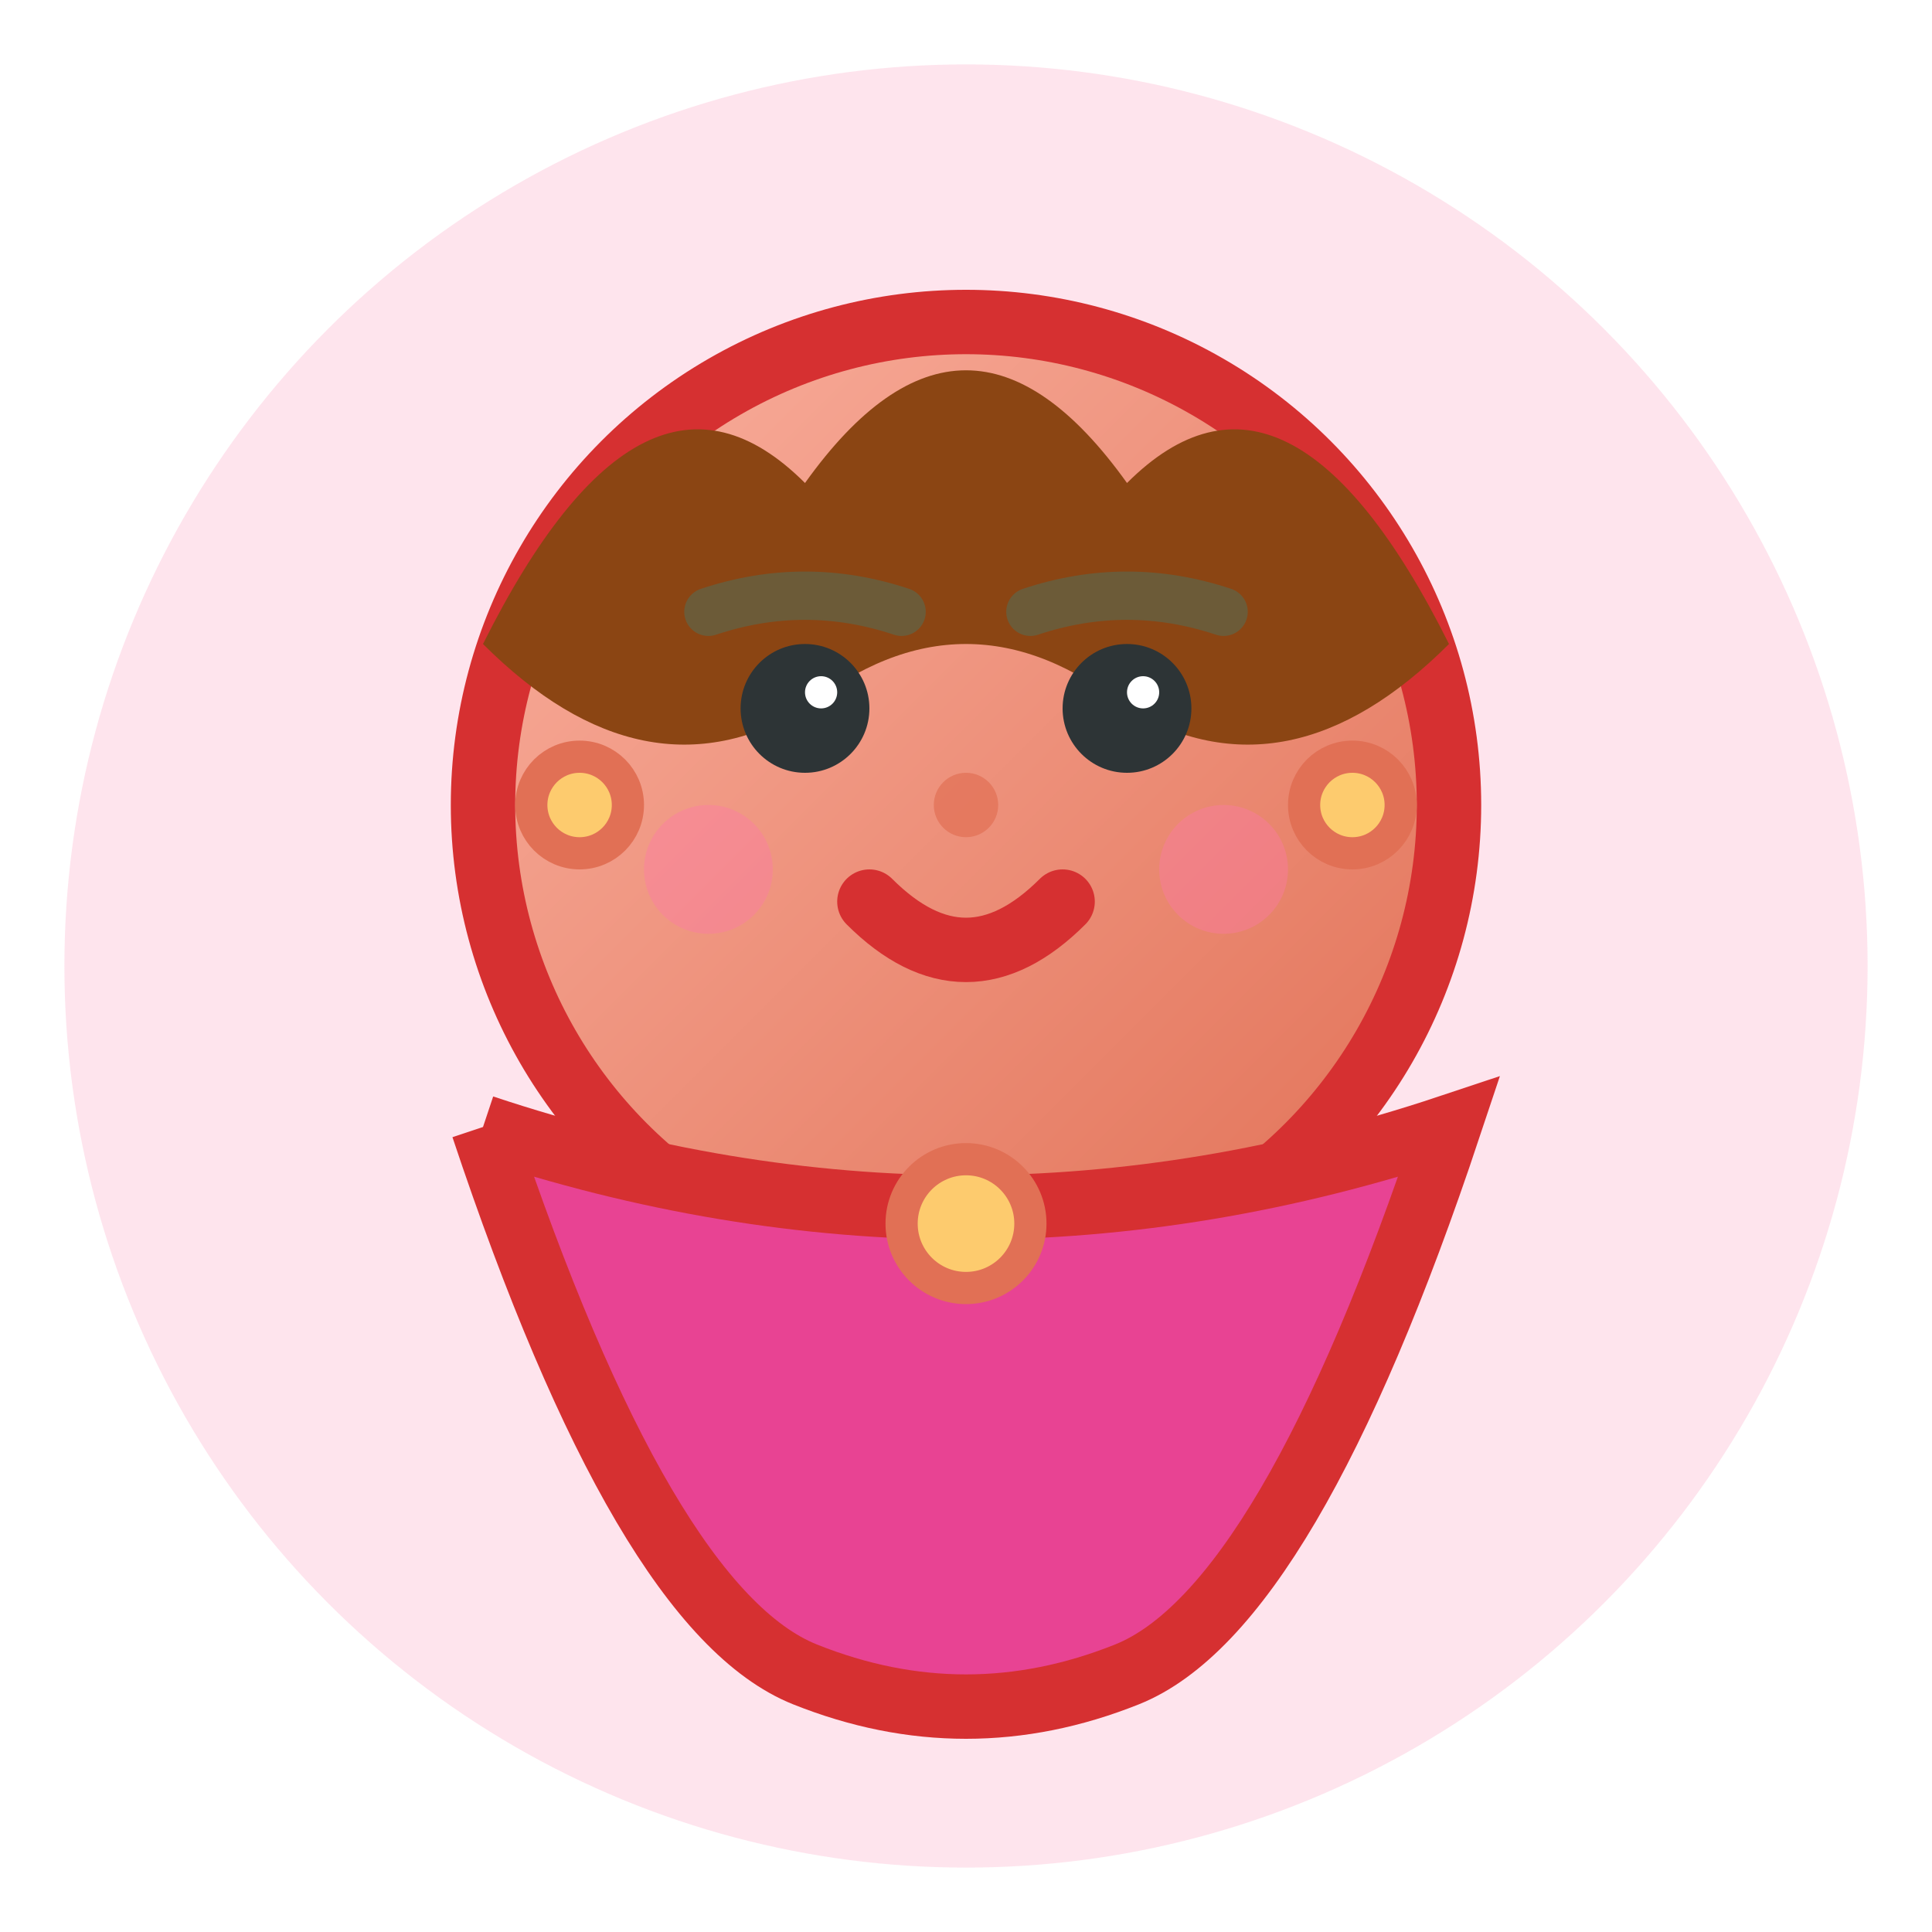 <svg width="60" height="60" viewBox="0 0 60 60" fill="none" xmlns="http://www.w3.org/2000/svg">
  <defs>
    <linearGradient id="avatar1Grad" x1="0%" y1="0%" x2="100%" y2="100%">
      <stop offset="0%" style="stop-color:#fab1a0;stop-opacity:1" />
      <stop offset="100%" style="stop-color:#e17055;stop-opacity:1" />
    </linearGradient>
    <filter id="avatarFilter1" x="0%" y="0%" width="100%" height="100%">
      <feTurbulence baseFrequency="0.03" numOctaves="2" result="noise"/>
      <feDisplacementMap in="SourceGraphic" in2="noise" scale="1"/>
    </filter>
  </defs>
  
  <!-- Background -->
  <circle cx="30" cy="30" r="28" fill="#fd79a8" opacity="0.2"/>
  
  <!-- Face -->
  <circle cx="30" cy="25" r="15" fill="url(#avatar1Grad)" stroke="#d63031" stroke-width="2" 
          filter="url(#avatarFilter1)"/>
  
  <!-- Hair -->
  <path d="M15 20 Q20 10 25 15 Q30 8 35 15 Q40 10 45 20 Q40 25 35 22 Q30 18 25 22 Q20 25 15 20" 
        fill="#8b4513" filter="url(#avatarFilter1)"/>
  
  <!-- Eyes -->
  <circle cx="25" cy="22" r="2" fill="#2d3436"/>
  <circle cx="35" cy="22" r="2" fill="#2d3436"/>
  <circle cx="25.5" cy="21.5" r="0.5" fill="#fff"/>
  <circle cx="35.5" cy="21.5" r="0.5" fill="#fff"/>
  
  <!-- Eyebrows -->
  <path d="M22 19 Q25 18 28 19" stroke="#6c5b38" stroke-width="1.5" stroke-linecap="round"/>
  <path d="M32 19 Q35 18 38 19" stroke="#6c5b38" stroke-width="1.5" stroke-linecap="round"/>
  
  <!-- Nose -->
  <circle cx="30" cy="25" r="1" fill="#e17055" opacity="0.7"/>
  
  <!-- Mouth -->
  <path d="M27 28 Q30 31 33 28" stroke="#d63031" stroke-width="2" stroke-linecap="round" fill="none"/>
  
  <!-- Earrings -->
  <circle cx="18" cy="25" r="1.5" fill="#fdcb6e" stroke="#e17055" stroke-width="1"/>
  <circle cx="42" cy="25" r="1.5" fill="#fdcb6e" stroke="#e17055" stroke-width="1"/>
  
  <!-- Clothing -->
  <path d="M15 35 Q30 40 45 35 Q40 50 35 52 Q30 54 25 52 Q20 50 15 35" 
        fill="#e84393" stroke="#d63031" stroke-width="2" filter="url(#avatarFilter1)"/>
  
  <!-- Necklace -->
  <circle cx="30" cy="38" r="2" fill="#fdcb6e" stroke="#e17055" stroke-width="1"/>
  
  <!-- Blush -->
  <circle cx="22" cy="27" r="2" fill="#fd79a8" opacity="0.4"/>
  <circle cx="38" cy="27" r="2" fill="#fd79a8" opacity="0.4"/>
</svg>
